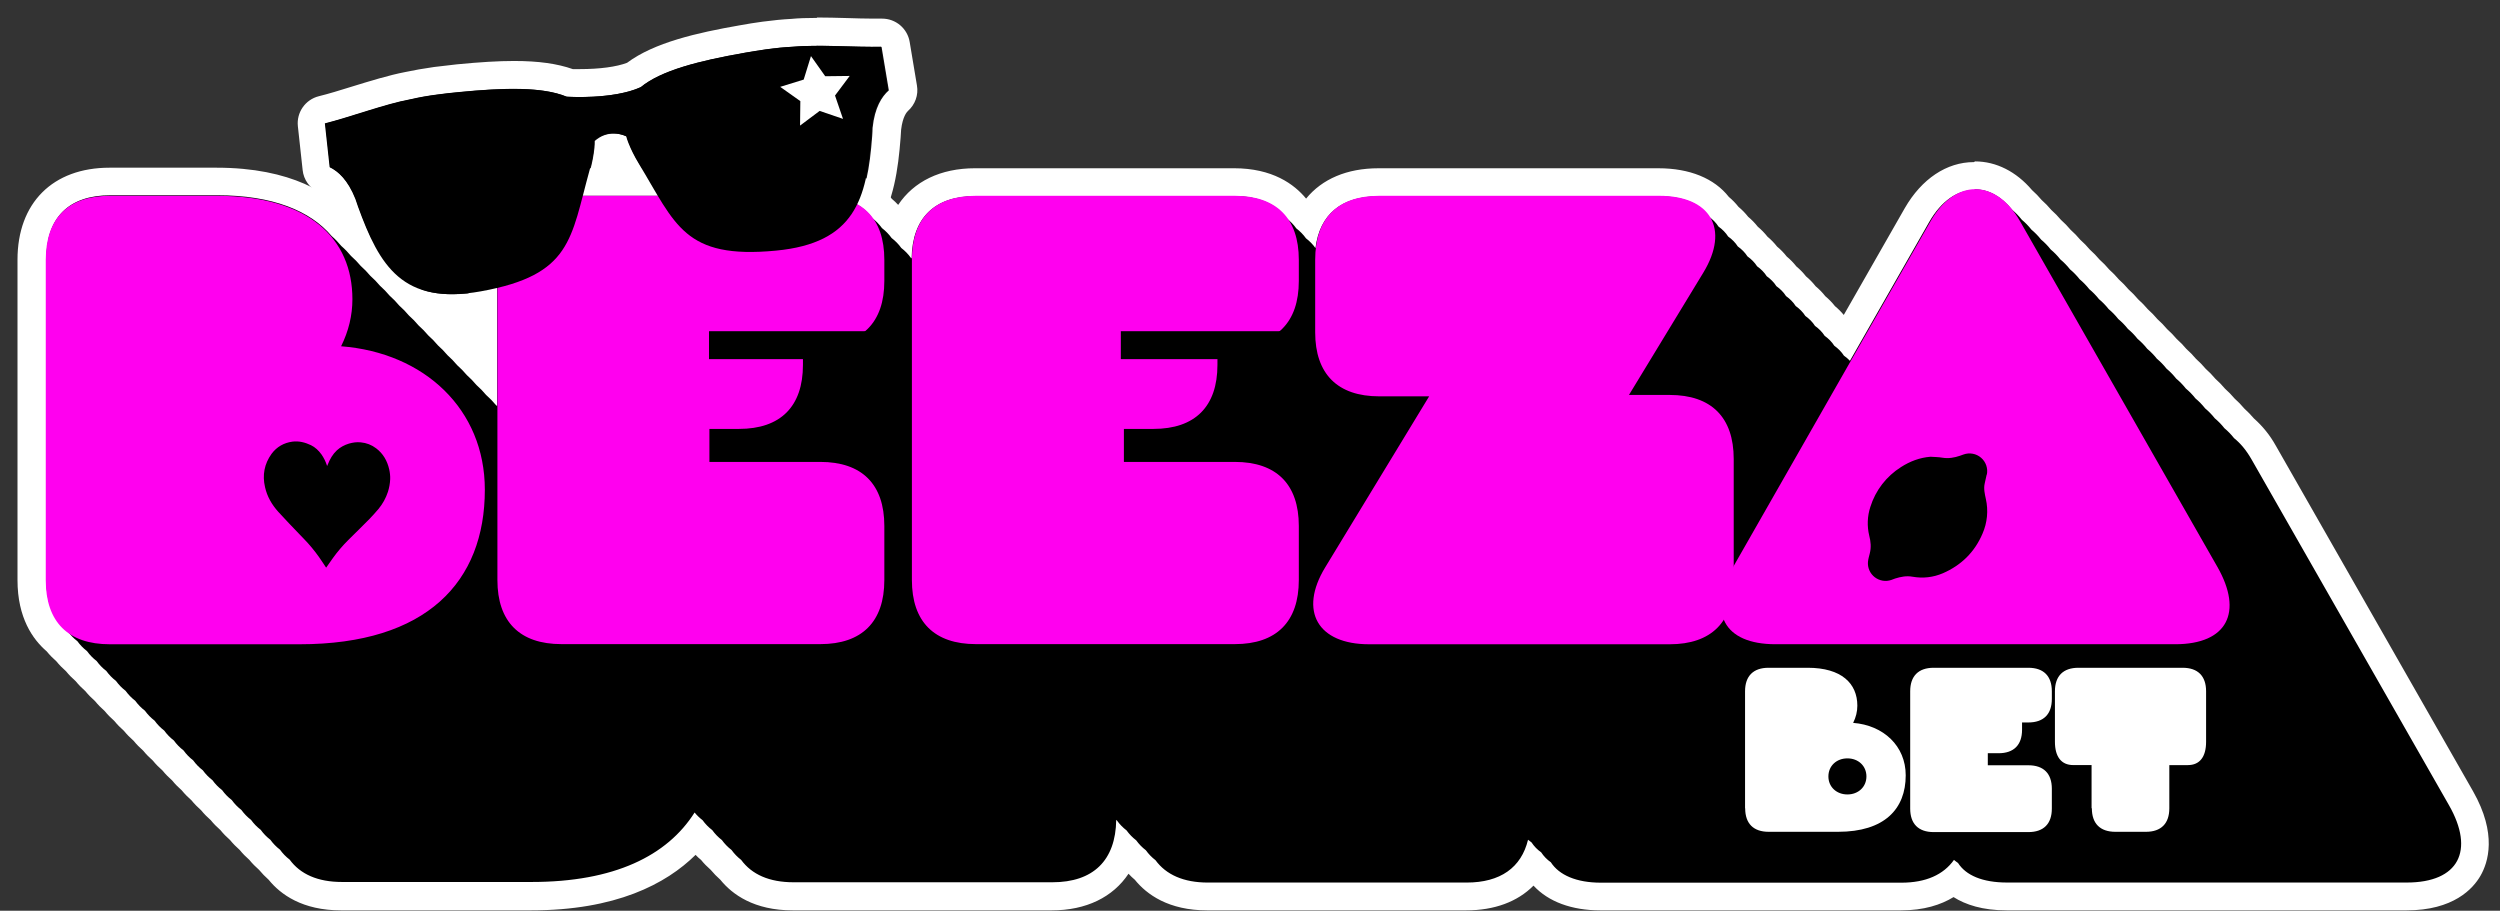 <svg width="140" height="51" viewBox="0 0 140 51" fill="none" xmlns="http://www.w3.org/2000/svg">
<rect x="0" y="0" width="140" height="51" fill="#333333" stroke="none"/>
<g clip-path="url(#clip0_650_120)">
<path d="M30.644 13.926H21.857V22.713H30.644V13.926Z" fill="white"/>
<path d="M25.31 17.243C21.614 17.243 20.33 14.573 19.328 11.831C19.273 11.675 19.218 11.518 19.171 11.369C18.913 10.727 18.552 10.257 18.137 10.062C18.018 10.004 17.916 9.917 17.839 9.809C17.762 9.7 17.714 9.575 17.699 9.443L17.433 6.993C17.413 6.805 17.461 6.616 17.569 6.46C17.677 6.305 17.837 6.193 18.02 6.146C18.576 6.006 19.226 5.802 19.915 5.59C20.933 5.277 21.983 4.948 22.844 4.792C23.274 4.69 23.784 4.596 24.379 4.518C24.779 4.463 25.201 4.416 25.632 4.368C26.9 4.243 27.895 4.181 28.756 4.181C30.072 4.181 31.106 4.33 31.896 4.627C32.014 4.627 32.209 4.643 32.452 4.643C33.196 4.643 34.551 4.58 35.475 4.196C36.587 3.327 38.357 2.74 41.528 2.184C41.959 2.106 42.374 2.043 42.773 1.988C43.301 1.915 43.831 1.863 44.363 1.832C44.708 1.8 45.162 1.785 45.718 1.785C46.274 1.785 46.814 1.8 47.362 1.815C47.879 1.832 48.396 1.847 48.858 1.847H49.351C49.735 1.847 50.056 2.121 50.127 2.497L50.534 4.933C50.556 5.065 50.543 5.201 50.498 5.327C50.453 5.453 50.376 5.565 50.275 5.653C49.931 5.958 49.704 6.507 49.625 7.243C49.625 7.353 49.61 7.517 49.602 7.681C49.336 11.166 48.678 14.33 43.549 14.823C42.993 14.878 42.499 14.901 42.029 14.901C38.224 14.901 37.182 13.108 35.733 10.626C35.538 10.289 35.334 9.936 35.107 9.568C34.854 9.161 34.64 8.731 34.465 8.284V8.269C34.425 8.269 34.386 8.261 34.339 8.261C34.237 8.258 34.135 8.28 34.042 8.323V8.347C34.002 8.777 33.909 9.247 33.768 9.757C33.65 10.171 33.548 10.571 33.455 10.947C32.632 14.11 32.092 16.193 27.073 17.102C26.487 17.213 25.892 17.271 25.295 17.274L25.311 17.243H25.31Z" fill="#151316"/>
<path d="M45.718 2.562C46.752 2.562 47.903 2.624 48.866 2.624H49.368L49.775 5.06C49.383 5.404 48.984 6.023 48.866 7.159C48.866 7.307 48.851 7.464 48.843 7.621C48.576 11.13 47.927 13.62 43.494 14.041C42.97 14.089 42.492 14.121 42.054 14.121C38.232 14.121 37.66 12.226 35.804 9.163C35.575 8.796 35.381 8.408 35.224 8.004C35.18 7.886 35.141 7.766 35.108 7.644C35.108 7.644 34.794 7.48 34.364 7.48C34.05 7.48 33.667 7.574 33.306 7.895C33.306 8.012 33.306 8.137 33.291 8.271C33.245 8.7 33.164 9.124 33.048 9.539C31.983 13.377 32.053 15.405 26.963 16.322C26.424 16.423 25.876 16.475 25.327 16.477C22.226 16.477 21.122 14.434 20.08 11.584C20.025 11.434 19.978 11.286 19.931 11.145C19.508 10.088 18.961 9.594 18.491 9.367L18.224 6.916C19.634 6.563 21.614 5.827 23.001 5.569C23.463 5.459 23.972 5.373 24.497 5.303C24.888 5.248 25.295 5.201 25.727 5.162C26.838 5.052 27.857 4.982 28.772 4.982C29.97 4.982 30.988 5.107 31.748 5.42C31.748 5.42 32.03 5.436 32.468 5.436C33.353 5.436 34.857 5.357 35.898 4.88C37.026 3.956 39.109 3.415 41.685 2.961C42.1 2.891 42.508 2.821 42.907 2.765C43.44 2.695 43.949 2.64 44.427 2.617C44.817 2.577 45.272 2.57 45.742 2.57M45.742 1.003C45.178 1.003 44.716 1.019 44.317 1.058C43.823 1.082 43.299 1.137 42.696 1.215C42.281 1.27 41.858 1.34 41.419 1.419C39.039 1.834 36.635 2.382 35.115 3.517C34.52 3.744 33.58 3.87 32.476 3.87H32.076C31.208 3.564 30.151 3.415 28.788 3.415C27.895 3.415 26.878 3.478 25.585 3.603C25.157 3.648 24.729 3.698 24.301 3.753C23.698 3.838 23.173 3.933 22.696 4.034C21.795 4.206 20.73 4.535 19.712 4.848C19.031 5.06 18.396 5.256 17.856 5.388C17.096 5.577 16.596 6.298 16.681 7.072L16.948 9.523C17.003 10.063 17.339 10.534 17.833 10.768C17.911 10.809 18.201 10.989 18.475 11.669C18.522 11.81 18.569 11.96 18.623 12.108C19.43 14.325 20.785 18.037 25.343 18.037C25.93 18.037 26.58 17.974 27.261 17.849C32.516 16.901 33.346 14.677 34.27 11.121C34.356 10.784 34.45 10.425 34.551 10.049C34.755 10.377 34.935 10.698 35.115 11.005C36.572 13.509 37.833 15.671 42.085 15.671C42.578 15.671 43.095 15.648 43.675 15.585C49.399 15.037 50.166 11.239 50.433 7.722C50.448 7.566 50.456 7.409 50.463 7.26C50.55 6.532 50.777 6.281 50.84 6.219C51.247 5.859 51.443 5.319 51.349 4.786L50.942 2.35C50.882 1.985 50.693 1.653 50.411 1.414C50.128 1.174 49.77 1.043 49.399 1.043H48.898C48.436 1.043 47.934 1.027 47.418 1.011C46.854 0.996 46.29 0.98 45.75 0.98L45.742 1.003Z" fill="white"/>
<path d="M112.453 50.157C110.933 50.157 110.033 49.718 109.492 49.225C108.882 49.734 107.942 50.157 106.532 50.157H89.704C88.177 50.157 86.979 49.671 86.329 48.778C86.166 48.656 86.019 48.514 85.89 48.356C85.178 49.522 83.901 50.149 82.178 50.149H67.684C65.773 50.149 64.731 49.366 64.191 48.669C63.99 48.506 63.809 48.319 63.651 48.113C63.45 47.95 63.269 47.763 63.111 47.557C63.103 47.549 63.087 47.541 63.079 47.533C62.523 49.217 61.09 50.149 58.976 50.149H44.48C42.569 50.149 41.527 49.366 40.987 48.669C40.786 48.506 40.605 48.319 40.447 48.113C40.246 47.95 40.065 47.763 39.907 47.557C39.706 47.394 39.525 47.207 39.367 47.001C39.249 46.903 39.137 46.799 39.03 46.688C37.158 48.958 33.994 50.148 29.828 50.148H19.203C17.292 50.148 16.25 49.366 15.71 48.668C15.509 48.505 15.328 48.319 15.17 48.113C14.969 47.95 14.788 47.763 14.63 47.557C14.429 47.394 14.248 47.207 14.09 47.001C13.889 46.838 13.707 46.651 13.549 46.445C13.348 46.282 13.167 46.095 13.009 45.889C12.808 45.726 12.627 45.539 12.469 45.333C12.268 45.17 12.086 44.983 11.928 44.777C11.727 44.614 11.546 44.427 11.388 44.221C11.187 44.058 11.006 43.871 10.848 43.665C10.647 43.502 10.465 43.315 10.307 43.109C10.106 42.946 9.925 42.759 9.767 42.553C9.566 42.39 9.385 42.203 9.227 41.997C9.026 41.834 8.844 41.647 8.686 41.441C8.485 41.278 8.304 41.091 8.146 40.885C7.945 40.722 7.764 40.535 7.606 40.329C7.405 40.166 7.223 39.979 7.065 39.773C6.864 39.61 6.683 39.423 6.525 39.217C6.324 39.054 6.143 38.867 5.985 38.661C5.784 38.498 5.602 38.311 5.444 38.105C5.243 37.942 5.062 37.755 4.904 37.549C4.703 37.386 4.522 37.199 4.364 36.993C4.163 36.83 3.981 36.643 3.823 36.437C3.622 36.274 3.441 36.087 3.283 35.881C2.617 35.333 1.865 34.307 1.865 32.436V14.495C1.865 11.715 3.455 10.125 6.235 10.125H12.225C15.365 10.125 17.77 10.995 19.187 12.647C19.375 12.819 19.563 12.999 19.727 13.203C19.923 13.375 20.103 13.563 20.267 13.759C20.456 13.931 20.644 14.111 20.808 14.315C21.004 14.487 21.184 14.675 21.348 14.871C21.536 15.043 21.724 15.223 21.888 15.427C22.084 15.599 22.265 15.787 22.429 15.983C22.617 16.155 22.805 16.335 22.969 16.539C23.157 16.711 23.345 16.891 23.509 17.095C23.698 17.267 23.886 17.455 24.05 17.651C24.246 17.823 24.426 18.011 24.59 18.207C24.786 18.379 24.966 18.567 25.13 18.763C25.319 18.935 25.507 19.115 25.671 19.319C25.859 19.491 26.047 19.671 26.211 19.875C26.399 20.047 26.587 20.235 26.751 20.431C26.877 20.541 27.002 20.658 27.12 20.783V14.526C27.12 11.746 28.71 10.156 31.49 10.156H45.984C47.895 10.156 48.937 10.94 49.477 11.636C49.68 11.801 49.861 11.989 50.017 12.193C50.221 12.357 50.401 12.545 50.557 12.749C50.565 12.757 50.581 12.764 50.589 12.772C51.145 11.089 52.578 10.157 54.692 10.157H69.187C71.097 10.157 72.139 10.94 72.68 11.637C72.883 11.801 73.063 11.989 73.22 12.193L73.36 12.31C74.019 10.924 75.39 10.157 77.276 10.157H92.962C94.489 10.157 95.687 10.642 96.337 11.535C96.548 11.699 96.728 11.887 96.877 12.091C97.088 12.255 97.269 12.443 97.417 12.647C97.629 12.811 97.809 12.999 97.957 13.203C98.169 13.367 98.349 13.555 98.498 13.759C98.709 13.923 98.889 14.111 99.038 14.315C99.25 14.479 99.43 14.667 99.578 14.871C99.79 15.035 99.97 15.223 100.119 15.427C100.33 15.591 100.51 15.779 100.659 15.983C100.871 16.147 101.051 16.335 101.2 16.539C101.411 16.703 101.591 16.891 101.74 17.095C101.951 17.259 102.131 17.447 102.28 17.651C102.492 17.815 102.672 18.003 102.821 18.207C103.032 18.371 103.212 18.559 103.361 18.763L103.502 18.88L107.433 11.997C108.224 10.611 109.383 9.82 110.612 9.82C111.575 9.82 112.507 10.306 113.236 11.19C113.424 11.355 113.604 11.535 113.776 11.746C113.964 11.911 114.152 12.091 114.316 12.302C114.504 12.467 114.692 12.647 114.857 12.858C115.045 13.023 115.232 13.203 115.397 13.414C115.585 13.579 115.765 13.759 115.937 13.97C116.125 14.135 116.305 14.315 116.478 14.526C116.666 14.691 116.846 14.871 117.018 15.082C117.206 15.247 117.386 15.427 117.558 15.638C117.746 15.803 117.934 15.983 118.099 16.194C118.287 16.359 118.467 16.539 118.639 16.75C118.827 16.915 119.007 17.095 119.179 17.306C119.367 17.471 119.547 17.651 119.72 17.862C119.908 18.027 120.088 18.207 120.26 18.418C120.448 18.583 120.628 18.763 120.8 18.974C120.988 19.139 121.176 19.319 121.341 19.53C121.528 19.695 121.709 19.875 121.881 20.086C122.069 20.251 122.249 20.431 122.421 20.642C122.609 20.807 122.789 20.987 122.962 21.198C123.149 21.363 123.33 21.543 123.502 21.754C123.69 21.919 123.87 22.099 124.042 22.31C124.23 22.475 124.41 22.655 124.583 22.866C124.77 23.031 124.951 23.211 125.123 23.422C125.311 23.587 125.499 23.767 125.663 23.978C126.086 24.338 126.454 24.793 126.767 25.341L137.824 44.707C138.936 46.657 138.67 47.933 138.247 48.661C137.84 49.366 136.9 50.211 134.778 50.211H112.398L112.453 50.157Z" fill="black"/>
<path d="M110.612 10.605C111.341 10.605 112.069 10.989 112.68 11.748C112.868 11.905 113.048 12.085 113.22 12.304C113.408 12.461 113.588 12.641 113.76 12.86C113.948 13.017 114.128 13.197 114.301 13.416C114.489 13.573 114.669 13.753 114.841 13.972C115.029 14.129 115.209 14.309 115.381 14.528C115.569 14.685 115.749 14.865 115.922 15.084C116.11 15.241 116.29 15.421 116.462 15.64C116.65 15.797 116.83 15.977 117.002 16.196C117.19 16.353 117.37 16.533 117.543 16.752C117.731 16.909 117.911 17.089 118.083 17.308C118.271 17.465 118.451 17.645 118.623 17.864C118.811 18.021 118.991 18.201 119.164 18.42C119.352 18.577 119.532 18.757 119.704 18.976C119.892 19.133 120.072 19.313 120.244 19.532C120.432 19.689 120.612 19.869 120.785 20.088C120.973 20.245 121.153 20.425 121.325 20.644C121.513 20.801 121.693 20.981 121.865 21.2C122.053 21.357 122.233 21.537 122.406 21.756C122.594 21.913 122.774 22.093 122.946 22.312C123.134 22.469 123.314 22.649 123.486 22.868C123.674 23.025 123.854 23.205 124.027 23.424C124.215 23.581 124.395 23.761 124.567 23.98C124.755 24.137 124.935 24.317 125.107 24.536C125.468 24.826 125.796 25.217 126.086 25.726L137.143 45.092C138.592 47.629 137.699 49.422 134.778 49.422H112.398C111.012 49.422 110.088 49.015 109.649 48.326C109.571 48.271 109.493 48.216 109.422 48.154C108.835 48.984 107.848 49.43 106.478 49.43H89.65C88.272 49.43 87.308 49 86.847 48.287C86.632 48.138 86.449 47.949 86.306 47.731C86.092 47.582 85.909 47.394 85.766 47.175C85.698 47.13 85.632 47.08 85.57 47.026C85.194 48.585 84.019 49.423 82.132 49.423H67.638C66.282 49.423 65.303 48.984 64.707 48.17C64.501 48.013 64.319 47.825 64.168 47.614C63.961 47.457 63.779 47.269 63.627 47.058C63.421 46.901 63.239 46.713 63.087 46.502C62.881 46.345 62.699 46.157 62.547 45.946C62.532 45.938 62.519 45.927 62.508 45.914C62.477 48.185 61.224 49.407 58.929 49.407H44.434C43.08 49.407 42.1 48.968 41.505 48.154C41.299 47.997 41.117 47.809 40.965 47.598C40.759 47.441 40.577 47.253 40.425 47.042C40.219 46.885 40.037 46.697 39.886 46.486C39.678 46.329 39.496 46.141 39.344 45.93C39.179 45.805 39.029 45.661 38.898 45.5C37.364 47.927 34.388 49.391 29.776 49.391H19.148C17.794 49.391 16.814 48.953 16.22 48.138C16.013 47.981 15.831 47.793 15.68 47.582C15.473 47.425 15.291 47.237 15.139 47.026C14.933 46.869 14.751 46.681 14.6 46.47C14.392 46.313 14.21 46.125 14.059 45.914C13.852 45.757 13.67 45.569 13.518 45.358C13.312 45.201 13.13 45.013 12.979 44.802C12.771 44.645 12.589 44.457 12.438 44.246C12.231 44.089 12.049 43.902 11.898 43.691C11.691 43.534 11.509 43.346 11.357 43.135C11.15 42.978 10.968 42.79 10.816 42.579C10.61 42.422 10.428 42.234 10.277 42.023C10.07 41.866 9.888 41.678 9.736 41.467C9.529 41.31 9.347 41.122 9.195 40.911C8.989 40.754 8.807 40.566 8.655 40.355C8.449 40.198 8.267 40.01 8.115 39.799C7.908 39.642 7.726 39.454 7.574 39.243C7.368 39.086 7.186 38.898 7.034 38.687C6.828 38.53 6.646 38.342 6.494 38.131C6.288 37.974 6.106 37.786 5.954 37.575C5.747 37.418 5.565 37.23 5.413 37.019C5.207 36.862 5.025 36.674 4.873 36.463C4.667 36.306 4.485 36.118 4.333 35.907C4.126 35.75 3.944 35.562 3.792 35.351C3.009 34.755 2.594 33.792 2.594 32.461V14.521C2.594 12.187 3.847 10.934 6.18 10.934H12.171C15.273 10.934 17.378 11.804 18.576 13.221C18.773 13.393 18.953 13.581 19.116 13.777C19.314 13.949 19.494 14.137 19.657 14.333C19.854 14.505 20.034 14.693 20.198 14.889C20.393 15.061 20.573 15.249 20.738 15.445C20.934 15.617 21.114 15.805 21.279 16.001C21.474 16.173 21.654 16.361 21.819 16.557C22.015 16.729 22.195 16.917 22.358 17.112C22.555 17.285 22.735 17.472 22.899 17.668C23.096 17.841 23.276 18.028 23.439 18.224C23.636 18.397 23.816 18.584 23.98 18.78C24.177 18.953 24.357 19.14 24.52 19.336C24.716 19.509 24.896 19.696 25.061 19.892C25.256 20.065 25.436 20.252 25.601 20.449C25.797 20.621 25.977 20.809 26.142 21.004C26.337 21.177 26.517 21.364 26.681 21.56C26.878 21.733 27.058 21.92 27.221 22.116C27.418 22.289 27.599 22.476 27.762 22.672C27.785 22.696 27.817 22.719 27.84 22.742V14.552C27.84 12.218 29.093 10.965 31.427 10.965H45.922C47.278 10.965 48.255 11.404 48.85 12.218C49.057 12.375 49.239 12.563 49.391 12.774C49.594 12.931 49.782 13.119 49.931 13.33C50.136 13.487 50.324 13.675 50.471 13.886C50.678 14.043 50.86 14.231 51.011 14.442C51.027 14.45 51.04 14.46 51.051 14.473C51.083 12.203 52.336 10.981 54.63 10.981H69.124C70.48 10.981 71.459 11.419 72.055 12.234C72.261 12.391 72.443 12.579 72.594 12.79C72.797 12.946 72.986 13.135 73.135 13.346C73.338 13.502 73.519 13.683 73.666 13.894C73.901 12.007 75.117 10.989 77.207 10.989H92.891C94.269 10.989 95.234 11.419 95.695 12.132C95.915 12.289 96.103 12.477 96.236 12.688C96.456 12.845 96.642 13.033 96.775 13.244C96.996 13.401 97.183 13.589 97.316 13.8C97.535 13.957 97.724 14.145 97.856 14.356C98.076 14.513 98.263 14.701 98.397 14.912C98.617 15.069 98.803 15.257 98.936 15.468C99.156 15.625 99.344 15.813 99.477 16.024C99.697 16.181 99.885 16.369 100.017 16.58C100.237 16.737 100.424 16.925 100.558 17.136C100.777 17.293 100.965 17.481 101.098 17.692C101.317 17.849 101.505 18.037 101.638 18.248C101.858 18.405 102.045 18.593 102.179 18.804C102.398 18.961 102.586 19.149 102.719 19.36C102.938 19.517 103.126 19.705 103.259 19.916C103.385 20.002 103.502 20.104 103.596 20.206L108.036 12.43C108.717 11.24 109.626 10.644 110.534 10.644M110.534 9.078C109.015 9.078 107.613 10.018 106.673 11.647L103.251 17.637C103.103 17.457 102.938 17.292 102.758 17.144C102.599 16.94 102.418 16.754 102.218 16.588C102.059 16.384 101.877 16.198 101.677 16.032C101.518 15.828 101.337 15.641 101.137 15.476C100.978 15.272 100.797 15.086 100.597 14.92C100.438 14.716 100.256 14.53 100.056 14.364C99.897 14.16 99.716 13.973 99.516 13.808C99.357 13.604 99.176 13.418 98.977 13.252C98.817 13.048 98.636 12.862 98.436 12.696C98.277 12.492 98.096 12.306 97.897 12.14C97.737 11.936 97.555 11.749 97.356 11.584C97.196 11.38 97.015 11.194 96.816 11.028C96.001 9.986 94.615 9.423 92.876 9.423H77.191C75.428 9.423 74.034 10.026 73.142 11.122C72.469 10.307 71.254 9.422 69.103 9.422H54.605C52.663 9.422 51.167 10.167 50.298 11.474C50.189 11.354 50.071 11.242 49.947 11.138C49.281 10.315 48.059 9.423 45.889 9.423H31.395C28.216 9.423 26.244 11.396 26.244 14.575V18.922C26.244 18.922 26.174 18.851 26.134 18.82C25.963 18.625 25.783 18.44 25.593 18.264C25.424 18.069 25.243 17.884 25.053 17.708C24.884 17.513 24.703 17.328 24.514 17.152C24.343 16.957 24.163 16.772 23.973 16.596C23.802 16.401 23.622 16.216 23.433 16.04C23.262 15.845 23.082 15.66 22.892 15.484C22.722 15.289 22.541 15.104 22.352 14.928C22.181 14.733 22.001 14.548 21.811 14.372C21.642 14.177 21.461 13.992 21.271 13.816C21.101 13.621 20.921 13.436 20.73 13.26C20.561 13.065 20.38 12.88 20.191 12.704C20.02 12.509 19.84 12.324 19.651 12.148C18.53 10.871 16.329 9.391 12.124 9.391H6.134C2.953 9.391 0.98 11.365 0.98 14.544V32.484C0.98 34.599 1.834 35.804 2.617 36.478C2.782 36.682 2.962 36.862 3.157 37.034C3.322 37.238 3.502 37.418 3.697 37.59C3.862 37.794 4.042 37.974 4.238 38.146C4.403 38.35 4.583 38.53 4.778 38.702C4.943 38.906 5.123 39.086 5.318 39.258C5.483 39.462 5.663 39.642 5.859 39.814C6.024 40.018 6.204 40.198 6.399 40.37C6.564 40.574 6.744 40.754 6.939 40.926C7.104 41.13 7.284 41.31 7.48 41.482C7.645 41.686 7.825 41.866 8.02 42.038C8.185 42.242 8.365 42.422 8.56 42.594C8.725 42.798 8.905 42.978 9.101 43.15C9.266 43.354 9.446 43.534 9.641 43.706C9.806 43.91 9.986 44.09 10.181 44.262C10.347 44.466 10.527 44.646 10.723 44.818C10.887 45.022 11.068 45.202 11.262 45.374C11.428 45.578 11.607 45.758 11.803 45.93C11.967 46.134 12.148 46.314 12.344 46.486C12.508 46.69 12.688 46.87 12.883 47.042C13.049 47.246 13.229 47.426 13.424 47.598C13.588 47.802 13.768 47.982 13.964 48.154C14.13 48.358 14.309 48.538 14.505 48.71C14.669 48.906 14.85 49.094 15.044 49.266C15.71 50.088 16.933 50.981 19.102 50.981H29.729C34.481 50.981 37.292 49.509 38.953 47.872C39.047 47.974 39.148 48.068 39.258 48.154C39.422 48.358 39.602 48.538 39.798 48.71C39.962 48.906 40.144 49.094 40.339 49.266C41.005 50.088 42.227 50.981 44.395 50.981H58.891C60.833 50.981 62.328 50.237 63.197 48.929C63.307 49.047 63.425 49.164 63.55 49.266C64.216 50.088 65.436 50.981 67.606 50.981H82.1C83.691 50.981 84.983 50.496 85.876 49.595C86.706 50.495 88.013 50.981 89.626 50.981H106.454C107.738 50.981 108.694 50.668 109.399 50.237C110.064 50.66 111.02 50.981 112.382 50.981H134.763C137.394 50.981 138.49 49.767 138.905 49.047C139.336 48.303 139.853 46.705 138.49 44.309L127.441 24.951C127.123 24.379 126.71 23.866 126.219 23.432C126.052 23.235 125.871 23.05 125.679 22.876C125.514 22.677 125.333 22.492 125.139 22.32C124.973 22.122 124.792 21.936 124.598 21.764C124.433 21.566 124.252 21.38 124.058 21.208C123.893 21.009 123.712 20.824 123.518 20.652C123.352 20.454 123.171 20.268 122.977 20.096C122.812 19.898 122.631 19.712 122.437 19.54C122.272 19.341 122.091 19.156 121.897 18.984C121.731 18.786 121.55 18.6 121.356 18.428C121.191 18.23 121.01 18.044 120.816 17.872C120.651 17.674 120.47 17.488 120.276 17.316C120.11 17.118 119.929 16.932 119.735 16.76C119.57 16.561 119.389 16.376 119.195 16.204C119.03 16.006 118.849 15.82 118.655 15.648C118.489 15.45 118.308 15.264 118.114 15.092C117.949 14.893 117.768 14.708 117.574 14.536C117.409 14.338 117.228 14.152 117.034 13.98C116.868 13.782 116.687 13.596 116.493 13.424C116.328 13.226 116.147 13.04 115.953 12.868C115.788 12.669 115.607 12.484 115.413 12.312C115.247 12.114 115.066 11.928 114.872 11.756C114.707 11.557 114.526 11.372 114.332 11.2C114.167 11.002 113.986 10.816 113.792 10.644C112.915 9.611 111.787 9.039 110.605 9.039L110.534 9.079V9.078Z" fill="white"/>
<path d="M2.563 32.492V14.552C2.563 12.218 3.815 10.965 6.149 10.965H12.139C17.323 10.965 19.735 13.369 19.735 16.76C19.735 17.66 19.523 18.546 19.101 19.391C23.761 19.751 27.151 22.915 27.151 27.426C27.151 32.578 23.901 36.079 16.776 36.079H6.149C3.815 36.079 2.563 34.826 2.563 32.492ZM27.855 32.492V14.552C27.855 12.218 29.108 10.965 31.442 10.965H45.937C48.27 10.965 49.523 12.218 49.523 14.552V15.734C49.523 18.068 48.27 19.321 45.937 19.321H44.965V20.433C44.965 22.766 43.712 24.019 41.379 24.019H39.727V25.867H45.937C48.27 25.867 49.523 27.12 49.523 29.454V32.484C49.523 34.818 48.27 36.071 45.937 36.071H31.442C29.108 36.071 27.855 34.818 27.855 32.484V32.492ZM51.066 32.492V14.552C51.066 12.218 52.319 10.965 54.653 10.965H69.147C71.481 10.965 72.734 12.218 72.734 14.552V15.734C72.734 18.068 71.481 19.321 69.147 19.321H68.177V20.433C68.177 22.766 66.924 24.019 64.59 24.019H62.938V25.867H69.147C71.481 25.867 72.734 27.12 72.734 29.454V32.484C72.734 34.818 71.481 36.071 69.147 36.071H54.653C52.319 36.071 51.066 34.818 51.066 32.484V32.492ZM97.088 25.711V32.492C97.088 34.826 95.835 36.079 93.501 36.079H76.672C73.799 36.079 72.719 34.231 74.207 31.779L80.032 22.195H77.237C74.903 22.195 73.65 20.942 73.65 18.608V14.552C73.65 12.218 74.903 10.965 77.237 10.965H92.921C95.796 10.965 96.876 12.813 95.388 15.265L91.222 22.117H93.501C95.835 22.117 97.088 23.369 97.088 25.703V25.711Z" fill="#FF00EF"/>
<path d="M97.057 31.747L108.114 12.382C109.477 10.002 111.755 9.993 113.118 12.382L124.175 31.747C125.624 34.285 124.731 36.077 121.81 36.077H99.43C96.509 36.077 95.616 34.285 97.065 31.747H97.057Z" fill="#FF00EF"/>
<path d="M97.723 45.264V38.712C97.723 37.858 98.185 37.395 99.038 37.395H101.231C103.126 37.395 104.011 38.273 104.011 39.519C104.011 39.846 103.933 40.169 103.776 40.481C105.475 40.614 106.72 41.773 106.72 43.417C106.72 45.306 105.53 46.581 102.93 46.581H99.046C98.192 46.581 97.73 46.12 97.73 45.266L97.723 45.264ZM104.52 43.48C104.52 42.892 104.066 42.469 103.455 42.469C102.844 42.469 102.39 42.892 102.39 43.48C102.39 44.066 102.844 44.489 103.455 44.489C104.066 44.489 104.52 44.066 104.52 43.48ZM106.971 45.264V38.712C106.971 37.858 107.433 37.395 108.286 37.395H113.588C114.441 37.395 114.903 37.858 114.903 38.712V39.142C114.903 39.995 114.441 40.458 113.588 40.458H113.235V40.864C113.235 41.718 112.773 42.181 111.92 42.181H111.317V42.855H113.588C114.441 42.855 114.903 43.316 114.903 44.169V45.282C114.903 46.136 114.441 46.597 113.588 46.597H108.286C107.433 46.597 106.971 46.136 106.971 45.282V45.264ZM117.128 45.264V42.844H116.102C115.436 42.844 115.076 42.383 115.076 41.538V38.711C115.076 37.856 115.538 37.395 116.392 37.395H122.226C123.079 37.395 123.541 37.856 123.541 38.711V41.538C123.541 42.391 123.181 42.846 122.515 42.846H121.482V45.266C121.482 46.118 121.02 46.581 120.174 46.581H118.459C117.606 46.581 117.144 46.118 117.144 45.264H117.128Z" fill="white"/>
<path d="M18.318 26.102C18.334 26.063 18.342 26.04 18.358 26.008C18.475 25.711 18.631 25.437 18.866 25.218C19.062 25.038 19.289 24.92 19.54 24.842C19.759 24.779 19.978 24.748 20.205 24.772C20.526 24.802 20.808 24.912 21.067 25.108C21.458 25.405 21.685 25.805 21.795 26.283C21.835 26.463 21.858 26.65 21.85 26.838C21.84 27.077 21.797 27.314 21.724 27.543C21.609 27.895 21.429 28.221 21.192 28.506C21.027 28.702 20.855 28.89 20.683 29.07C20.291 29.47 19.893 29.853 19.5 30.245C19.187 30.558 18.898 30.895 18.64 31.255C18.522 31.42 18.404 31.592 18.287 31.756C18.287 31.764 18.271 31.772 18.263 31.788C18.193 31.678 18.123 31.568 18.044 31.458C17.802 31.088 17.532 30.737 17.237 30.409C17.089 30.245 16.932 30.089 16.775 29.924C16.376 29.509 15.977 29.094 15.585 28.663C15.225 28.263 14.959 27.809 14.841 27.277C14.685 26.603 14.802 25.977 15.209 25.413C15.499 25.022 15.899 24.795 16.376 24.732C16.736 24.685 17.081 24.772 17.41 24.928C17.652 25.045 17.848 25.233 18.005 25.452C18.13 25.632 18.232 25.836 18.302 26.048C18.302 26.063 18.31 26.071 18.326 26.102H18.318ZM111.263 26.58C111.298 26.407 111.286 26.229 111.23 26.062C111.173 25.896 111.073 25.747 110.939 25.633C110.806 25.518 110.645 25.44 110.472 25.409C110.299 25.377 110.12 25.392 109.955 25.452C109.89 25.476 109.825 25.5 109.759 25.522C109.438 25.632 109.117 25.687 108.78 25.632C108.561 25.593 108.334 25.593 108.107 25.578C107.504 25.625 106.956 25.836 106.454 26.158C105.635 26.674 105.027 27.465 104.739 28.389C104.57 28.908 104.549 29.463 104.677 29.994C104.763 30.324 104.794 30.652 104.708 30.989C104.669 31.145 104.622 31.302 104.606 31.459C104.592 31.623 104.619 31.788 104.685 31.939C104.751 32.089 104.854 32.221 104.984 32.322C105.114 32.423 105.267 32.49 105.429 32.517C105.592 32.544 105.758 32.53 105.914 32.477C105.985 32.453 106.055 32.422 106.125 32.398C106.447 32.297 106.768 32.234 107.104 32.297C107.684 32.398 108.255 32.336 108.804 32.101C109.829 31.654 110.581 30.918 111.02 29.885C111.288 29.274 111.354 28.593 111.208 27.943C111.145 27.653 111.075 27.363 111.145 27.066C111.184 26.901 111.216 26.736 111.255 26.572L111.263 26.58ZM49.367 2.618C47.918 2.657 45.804 2.485 44.402 2.618C43.925 2.641 43.416 2.688 42.883 2.766C42.491 2.821 42.084 2.884 41.661 2.962C39.085 3.416 37.01 3.949 35.874 4.881C34.316 5.593 31.724 5.413 31.724 5.413C30.385 4.857 28.263 4.904 25.694 5.155C25.272 5.194 24.864 5.241 24.464 5.295C23.961 5.359 23.462 5.448 22.969 5.562C21.583 5.812 19.602 6.557 18.192 6.909L18.459 9.36C18.929 9.587 19.477 10.073 19.899 11.138C19.946 11.278 19.994 11.428 20.049 11.576C21.254 14.889 22.546 17.105 26.932 16.314C32.022 15.398 31.952 13.377 33.016 9.532C33.149 9.062 33.228 8.64 33.259 8.264C33.275 8.131 33.275 8.005 33.275 7.88C34.128 7.128 35.068 7.637 35.068 7.637C35.099 7.755 35.138 7.872 35.185 7.99C35.326 8.35 35.515 8.734 35.765 9.149C37.832 12.555 38.302 14.529 43.455 14.035C47.887 13.612 48.537 11.13 48.803 7.614C48.819 7.46 48.827 7.306 48.827 7.152C48.944 6.016 49.344 5.398 49.735 5.053L49.328 2.618H49.367ZM50.417 18.546H39.704V20.112H50.417V18.546ZM73.478 18.546H62.766V20.112H73.478V18.546Z" fill="black"/>
<path d="M47.206 6.657L45.9 6.211L44.803 7.033L44.819 5.663L43.691 4.864L45.007 4.457L45.414 3.141L46.213 4.269L47.583 4.253L46.761 5.35L47.208 6.657H47.206Z" fill="white"/>
</g>
<defs>
<clipPath id="clip0_650_120">
<rect width="140" height="51" fill="white"/>
</clipPath>
</defs>
</svg>
